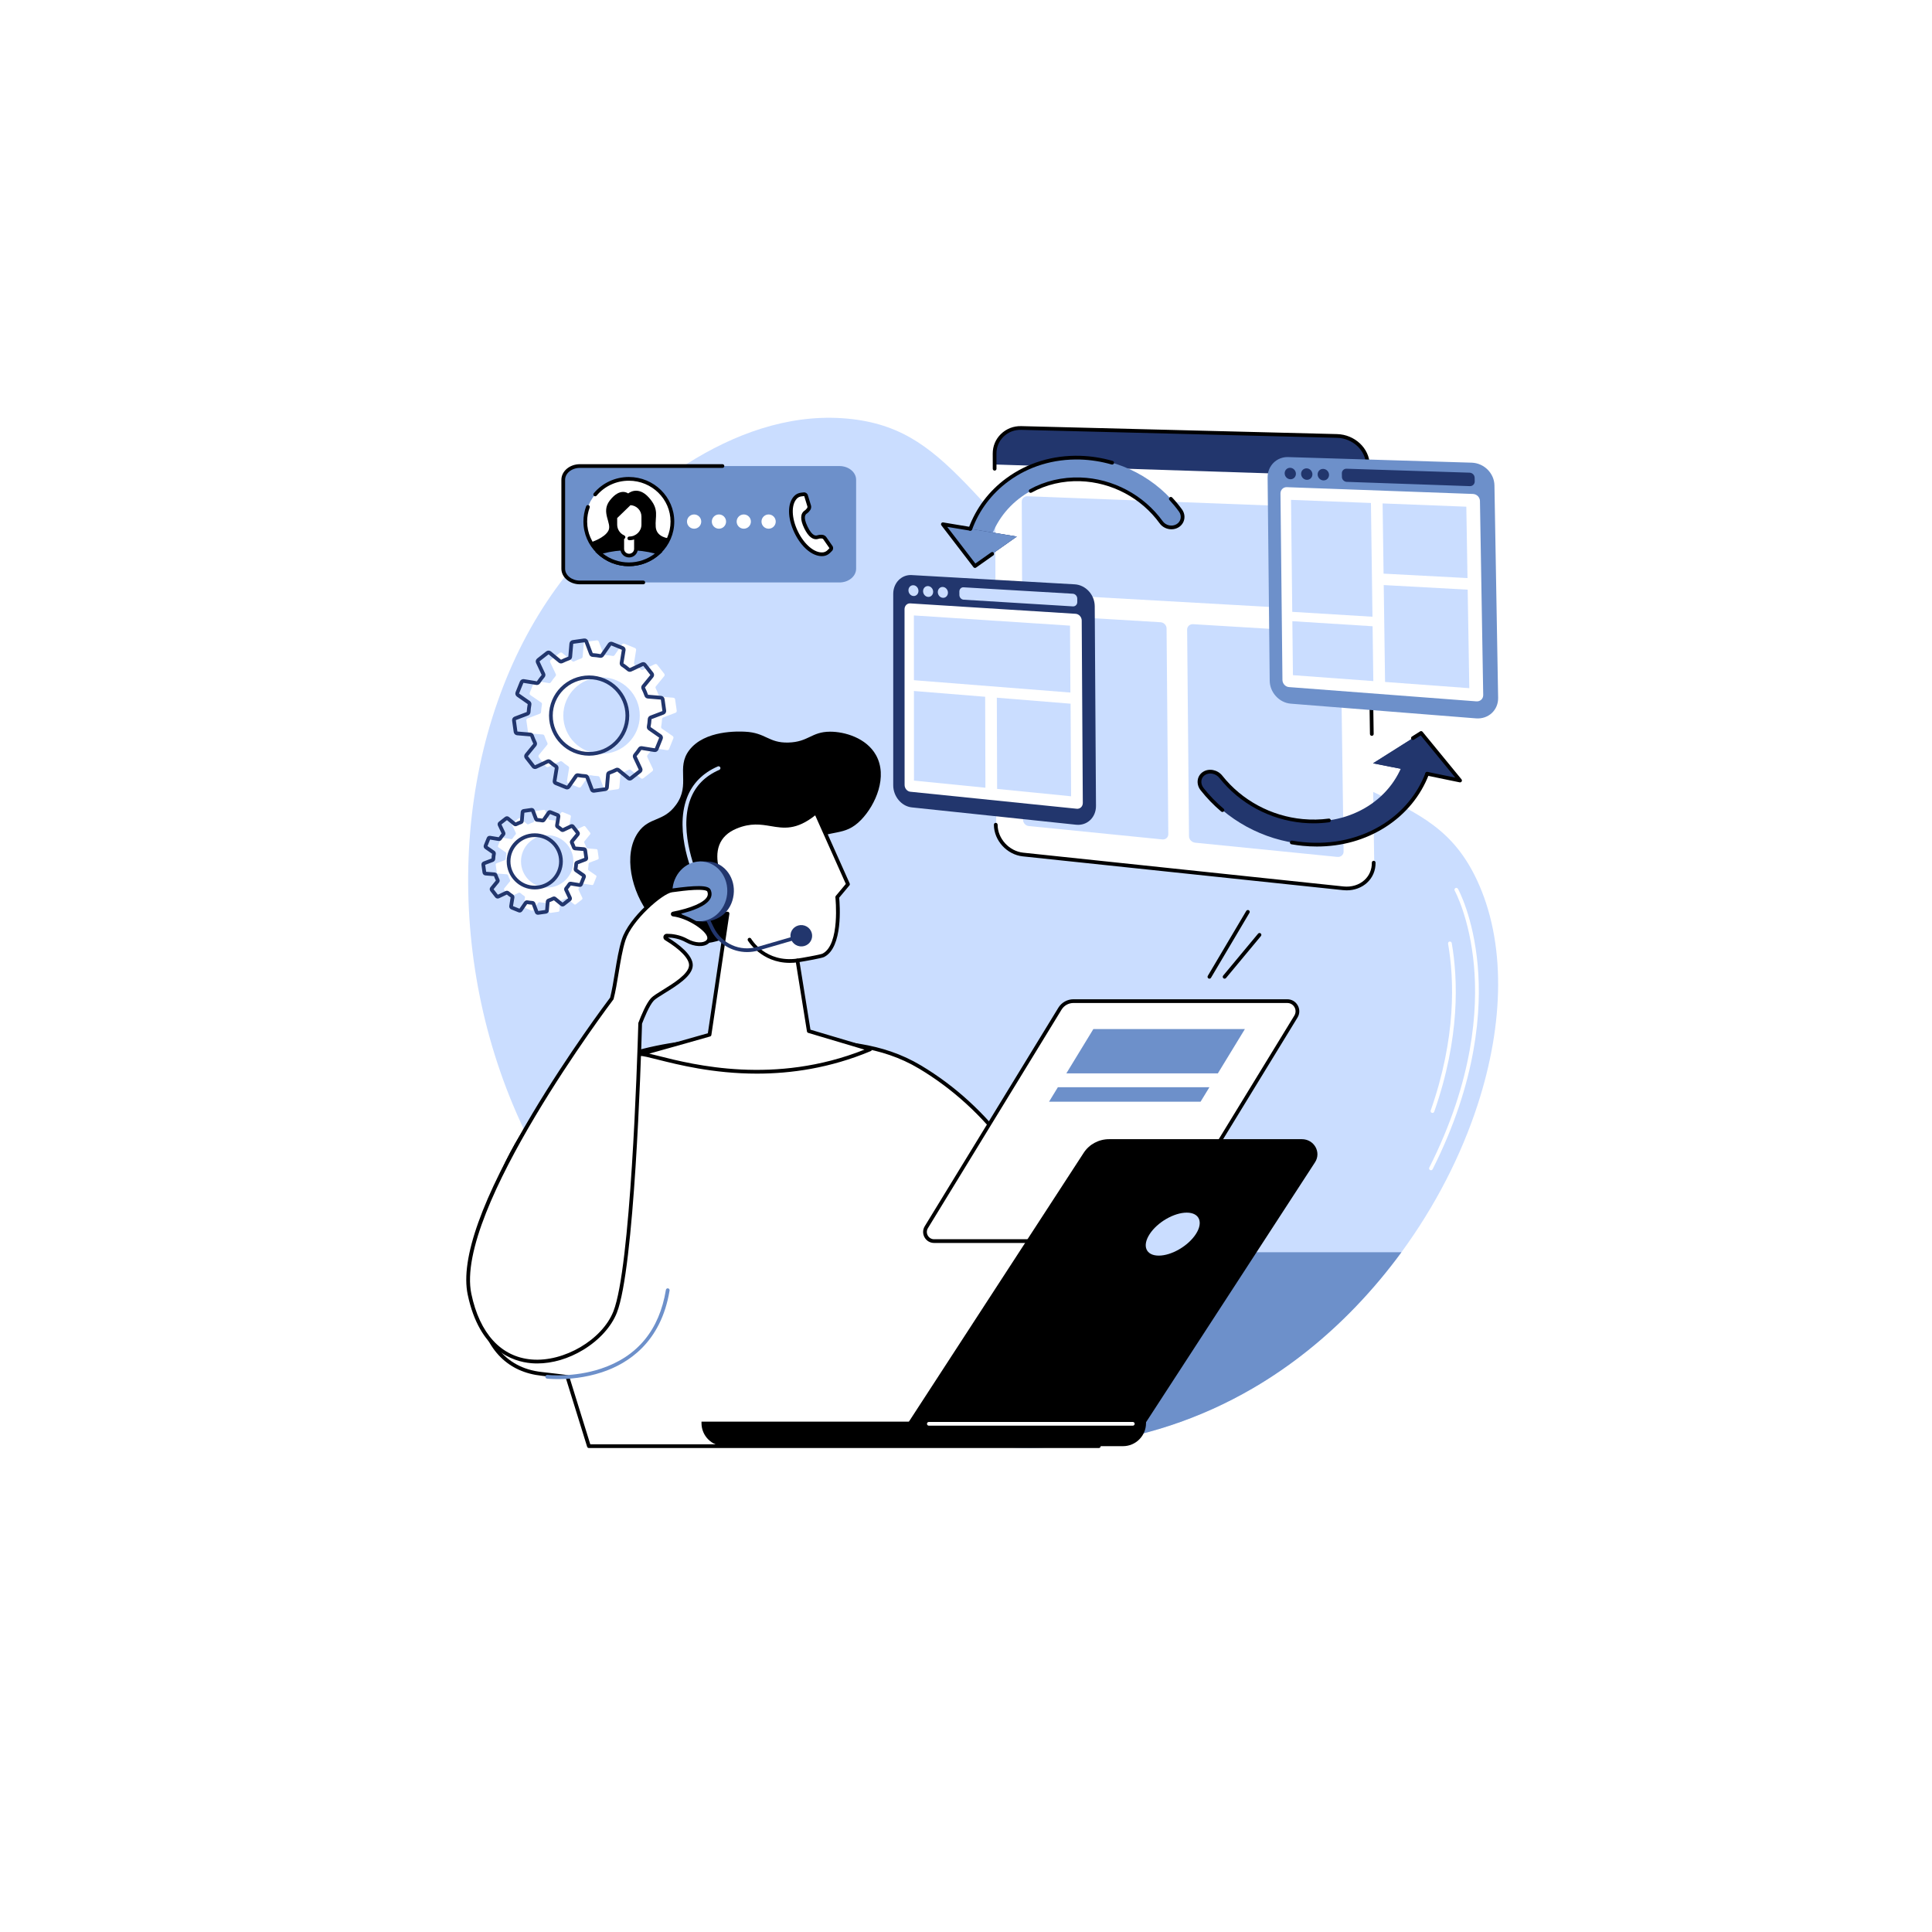 <?xml version="1.0" encoding="utf-8"?>
<svg xmlns="http://www.w3.org/2000/svg" height="500" preserveAspectRatio="xMidYMid meet" version="1.0" viewBox="0 0 375 375" width="500" zoomAndPan="magnify">
  <defs>
    <clipPath id="7cc79c01ee">
      <path clip-rule="nonzero" d="M 90 81.012 L 291 81.012 L 291 282 L 90 282 Z M 90 81.012"/>
    </clipPath>
  </defs>
  <rect fill="#ffffff" fill-opacity="1" height="450" width="450" x="-37.5" y="-37.5"/>
  <rect fill="#ffffff" fill-opacity="1" height="450" width="450" x="-37.5" y="-37.5"/>
  <g clip-path="url(#7cc79c01ee)">
    <path d="M 286.816 214.41 C 283.617 224.254 278.578 234.102 272.016 243.059 C 269.328 246.73 266.379 250.258 263.199 253.57 C 257.301 259.719 250.594 265.133 243.23 269.43 C 201.16 293.977 149.848 276.047 121.762 247.852 C 120.211 246.297 118.719 244.695 117.293 243.059 C 109.727 234.41 103.832 224.68 99.547 214.41 C 85.395 180.504 88.805 140.695 107.906 114.238 C 117.523 100.922 136.441 83.043 157.465 81.238 C 160.066 81.016 162.699 81.039 165.348 81.344 C 185.758 83.715 188.48 100.754 222.465 127.457 C 260.996 157.734 277.648 151.656 286.645 170.758 C 292.332 182.848 291.945 198.629 286.816 214.41" fill="#caddff" fill-opacity="1" fill-rule="nonzero"/>
  </g>
  <path d="M 272.016 243.059 C 269.328 246.73 266.379 250.258 263.199 253.57 C 257.301 259.719 250.594 265.133 243.23 269.43 C 201.16 293.977 149.848 276.047 121.762 247.852 C 120.211 246.297 118.719 244.695 117.293 243.059 L 272.016 243.059" fill="#6d90ca" fill-opacity="1" fill-rule="nonzero"/>
  <path d="M 266.734 167.355 C 266.781 170.453 264.125 172.68 260.82 172.336 L 198.66 165.781 C 195.738 165.477 193.371 162.883 193.363 159.996 L 193.137 87.957 C 193.125 85.141 195.445 82.914 198.332 82.984 L 259.609 84.531 C 262.867 84.613 265.555 87.125 265.602 90.145 L 266.734 167.355" fill="#ffffff" fill-opacity="1" fill-rule="nonzero"/>
  <path d="M 265.602 90.145 L 265.637 92.5 L 193.141 90.16 L 193.137 87.957 C 193.125 85.137 195.535 82.914 198.418 82.988 L 259.711 84.531 C 262.969 84.613 265.555 87.125 265.602 90.145" fill="#22366d" fill-opacity="1" fill-rule="nonzero"/>
  <path d="M 258.641 98.578 L 199.422 96.324 C 198.812 96.301 198.32 96.766 198.324 97.363 L 198.391 114.012 C 198.391 114.613 198.887 115.129 199.5 115.16 L 258.91 118.508 C 259.598 118.547 260.145 118.059 260.137 117.422 L 259.891 99.773 C 259.883 99.141 259.324 98.605 258.641 98.578" fill="#caddff" fill-opacity="1" fill-rule="nonzero"/>
  <path d="M 225.254 120.777 L 199.516 119.227 C 198.906 119.191 198.41 119.645 198.414 120.25 L 198.57 159.121 C 198.57 159.73 199.07 160.273 199.688 160.336 L 225.602 162.93 C 226.25 162.992 226.773 162.539 226.766 161.91 L 226.43 121.965 C 226.426 121.348 225.898 120.816 225.254 120.777" fill="#caddff" fill-opacity="1" fill-rule="nonzero"/>
  <path d="M 258.969 122.809 L 231.59 121.156 C 230.938 121.117 230.414 121.59 230.422 122.211 L 230.785 162.309 C 230.789 162.938 231.324 163.5 231.98 163.566 L 259.559 166.324 C 260.25 166.395 260.805 165.926 260.793 165.277 L 260.227 124.035 C 260.219 123.398 259.652 122.848 258.969 122.809" fill="#caddff" fill-opacity="1" fill-rule="nonzero"/>
  <path d="M 261.383 172.816 C 261.148 172.816 260.914 172.801 260.68 172.777 L 198.531 166.223 C 195.445 165.898 192.922 163.141 192.914 160.078 C 192.91 159.875 193.074 159.715 193.273 159.715 C 193.473 159.715 193.633 159.875 193.637 160.074 C 193.645 162.781 195.875 165.215 198.609 165.504 L 260.758 172.059 C 262.312 172.227 263.801 171.773 264.84 170.82 C 265.785 169.961 266.293 168.762 266.273 167.445 C 266.27 167.246 266.43 167.082 266.629 167.078 C 266.633 167.078 266.633 167.078 266.633 167.078 C 266.832 167.078 266.992 167.238 266.996 167.434 C 267.02 168.961 266.426 170.352 265.328 171.355 C 264.293 172.301 262.887 172.816 261.383 172.816" fill="#000000" fill-opacity="1" fill-rule="nonzero"/>
  <path d="M 266.266 142.828 C 266.07 142.828 265.91 142.668 265.906 142.473 L 265.137 90.242 C 265.098 87.418 262.566 85.059 259.504 84.98 L 198.23 83.434 C 196.922 83.395 195.688 83.871 194.777 84.766 C 193.891 85.633 193.406 86.797 193.41 88.043 L 193.418 90.98 C 193.418 91.18 193.258 91.344 193.059 91.344 C 193.055 91.344 193.055 91.344 193.055 91.344 C 192.859 91.344 192.695 91.184 192.695 90.984 L 192.688 88.047 C 192.684 86.602 193.242 85.254 194.27 84.25 C 195.324 83.219 196.738 82.664 198.25 82.711 L 259.52 84.258 C 262.969 84.344 265.812 87.023 265.859 90.23 L 266.629 142.461 C 266.633 142.66 266.473 142.824 266.273 142.828 C 266.27 142.828 266.27 142.828 266.266 142.828" fill="#000000" fill-opacity="1" fill-rule="nonzero"/>
  <path d="M 208.605 113.418 L 176.953 111.621 C 174.973 111.508 173.375 113.145 173.375 115.273 L 173.375 152.426 C 173.375 154.582 174.984 156.504 176.98 156.715 L 208.871 160.078 C 211.012 160.305 212.746 158.664 212.73 156.414 L 212.488 117.66 C 212.473 115.438 210.73 113.539 208.605 113.418" fill="#22366d" fill-opacity="1" fill-rule="nonzero"/>
  <path d="M 208.77 119.137 L 176.676 117.117 C 176.062 117.082 175.57 117.582 175.57 118.242 L 175.582 152.355 C 175.582 153.023 176.078 153.613 176.695 153.676 L 208.984 156.977 C 209.645 157.047 210.176 156.539 210.172 155.848 L 209.961 120.445 C 209.957 119.762 209.422 119.176 208.77 119.137" fill="#ffffff" fill-opacity="1" fill-rule="nonzero"/>
  <path d="M 207.766 134.422 L 177.391 132.027 L 177.383 119.457 L 207.691 121.438 L 207.766 134.422" fill="#caddff" fill-opacity="1" fill-rule="nonzero"/>
  <path d="M 191.27 152.898 L 177.402 151.512 L 177.391 134.121 L 191.219 135.242 L 191.27 152.898" fill="#caddff" fill-opacity="1" fill-rule="nonzero"/>
  <path d="M 207.898 154.559 L 193.539 153.125 L 193.484 135.426 L 207.797 136.586 L 207.898 154.559" fill="#caddff" fill-opacity="1" fill-rule="nonzero"/>
  <path d="M 208.23 115.242 L 187.027 113.996 C 186.578 113.969 186.211 114.336 186.211 114.816 L 186.215 115.473 C 186.215 115.957 186.582 116.371 187.035 116.398 L 208.246 117.699 C 208.719 117.727 209.102 117.352 209.098 116.855 L 209.094 116.184 C 209.09 115.691 208.703 115.27 208.23 115.242" fill="#caddff" fill-opacity="1" fill-rule="nonzero"/>
  <path d="M 178.273 114.699 C 178.273 115.277 177.84 115.719 177.301 115.688 C 176.766 115.652 176.328 115.16 176.328 114.582 C 176.328 114.004 176.762 113.562 177.301 113.594 C 177.836 113.625 178.273 114.121 178.273 114.699" fill="#caddff" fill-opacity="1" fill-rule="nonzero"/>
  <path d="M 181.125 114.867 C 181.125 115.449 180.688 115.895 180.148 115.859 C 179.605 115.828 179.172 115.332 179.168 114.75 C 179.168 114.172 179.605 113.727 180.145 113.758 C 180.688 113.793 181.125 114.289 181.125 114.867" fill="#caddff" fill-opacity="1" fill-rule="nonzero"/>
  <path d="M 183.996 115.043 C 183.996 115.625 183.555 116.07 183.012 116.035 C 182.469 116.004 182.027 115.504 182.027 114.922 C 182.027 114.344 182.465 113.895 183.008 113.93 C 183.551 113.961 183.996 114.461 183.996 115.043" fill="#caddff" fill-opacity="1" fill-rule="nonzero"/>
  <path d="M 285.645 89.805 L 250.02 88.719 C 247.797 88.652 246.023 90.426 246.043 92.684 L 246.449 132.113 C 246.469 134.402 248.297 136.402 250.539 136.582 L 286.473 139.434 C 288.891 139.629 290.828 137.84 290.785 135.445 L 290.07 94.211 C 290.031 91.848 288.043 89.875 285.645 89.805" fill="#6d90ca" fill-opacity="1" fill-rule="nonzero"/>
  <path d="M 285.895 95.875 L 249.77 94.559 C 249.082 94.535 248.535 95.082 248.539 95.777 L 248.922 131.988 C 248.93 132.691 249.496 133.309 250.188 133.363 L 286.566 136.133 C 287.309 136.188 287.902 135.637 287.891 134.902 L 287.258 97.238 C 287.242 96.512 286.637 95.902 285.895 95.875" fill="#ffffff" fill-opacity="1" fill-rule="nonzero"/>
  <path d="M 266.395 119.707 L 250.824 118.758 L 250.586 97.023 L 266.098 97.629 L 266.395 119.707" fill="#caddff" fill-opacity="1" fill-rule="nonzero"/>
  <path d="M 266.562 132.199 L 250.957 131.051 L 250.844 120.574 L 266.418 121.555 L 266.562 132.199" fill="#caddff" fill-opacity="1" fill-rule="nonzero"/>
  <path d="M 284.84 112.203 L 268.551 111.344 L 268.363 97.715 L 284.613 98.348 L 284.84 112.203" fill="#caddff" fill-opacity="1" fill-rule="nonzero"/>
  <path d="M 285.191 133.574 L 268.84 132.367 L 268.582 113.562 L 284.875 114.453 L 285.191 133.574" fill="#caddff" fill-opacity="1" fill-rule="nonzero"/>
  <path d="M 285.246 91.746 L 261.363 90.977 C 260.855 90.957 260.449 91.359 260.453 91.871 L 260.465 92.566 C 260.469 93.078 260.887 93.508 261.395 93.527 L 285.289 94.359 C 285.824 94.379 286.25 93.969 286.242 93.445 L 286.227 92.73 C 286.219 92.203 285.781 91.766 285.246 91.746" fill="#22366d" fill-opacity="1" fill-rule="nonzero"/>
  <path d="M 251.535 91.949 C 251.543 92.562 251.059 93.043 250.453 93.023 C 249.852 93.004 249.359 92.488 249.352 91.875 C 249.344 91.262 249.828 90.781 250.43 90.801 C 251.035 90.82 251.527 91.336 251.535 91.949" fill="#22366d" fill-opacity="1" fill-rule="nonzero"/>
  <path d="M 254.738 92.055 C 254.746 92.672 254.262 93.156 253.652 93.133 C 253.047 93.113 252.551 92.598 252.543 91.98 C 252.535 91.367 253.02 90.887 253.629 90.906 C 254.234 90.926 254.734 91.441 254.738 92.055" fill="#22366d" fill-opacity="1" fill-rule="nonzero"/>
  <path d="M 257.965 92.164 C 257.973 92.785 257.484 93.27 256.871 93.246 C 256.262 93.227 255.762 92.707 255.754 92.09 C 255.746 91.473 256.234 90.988 256.844 91.012 C 257.457 91.031 257.957 91.547 257.965 92.164" fill="#22366d" fill-opacity="1" fill-rule="nonzero"/>
  <path d="M 252.902 163.816 C 245.168 163.066 238.047 159.172 233.324 153.168 C 232.523 152.148 232.684 150.789 233.688 150.129 C 234.688 149.469 236.156 149.758 236.965 150.777 C 240.809 155.633 246.586 158.766 252.848 159.348 C 262.344 160.227 270.602 155.004 272.793 146.629 C 273.102 145.438 274.445 144.801 275.797 145.207 C 277.148 145.613 277.992 146.91 277.68 148.105 C 276.383 153.066 273.199 157.375 268.738 160.223 C 264.176 163.141 258.691 164.375 252.902 163.816" fill="#22366d" fill-opacity="1" fill-rule="nonzero"/>
  <path d="M 283.398 151.496 L 275.836 142.266 L 266.5 148.16 Z M 283.398 151.496" fill="#22366d" fill-opacity="1" fill-rule="nonzero"/>
  <path d="M 283.398 151.496 L 275.836 142.266 L 266.5 148.16 Z M 283.398 151.496" fill="#22366d" fill-opacity="1" fill-rule="nonzero"/>
  <path d="M 254.977 159.805 C 254.258 159.805 253.535 159.773 252.812 159.707 C 246.477 159.117 240.594 155.945 236.684 151 C 235.988 150.125 234.734 149.871 233.887 150.43 C 233.512 150.676 233.27 151.051 233.199 151.488 C 233.117 151.98 233.27 152.512 233.609 152.945 C 234.762 154.406 236.07 155.762 237.508 156.973 C 237.66 157.098 237.68 157.328 237.551 157.48 C 237.422 157.633 237.195 157.652 237.039 157.523 C 235.566 156.281 234.223 154.895 233.043 153.391 C 232.574 152.801 232.371 152.062 232.484 151.371 C 232.586 150.734 232.945 150.184 233.488 149.828 C 234.641 149.066 236.328 149.391 237.25 150.555 C 241.039 155.344 246.738 158.414 252.879 158.984 C 254.578 159.141 256.266 159.109 257.902 158.887 C 258.098 158.859 258.281 159 258.309 159.195 C 258.336 159.395 258.199 159.574 258 159.602 C 257.008 159.738 255.996 159.805 254.977 159.805" fill="#000000" fill-opacity="1" fill-rule="nonzero"/>
  <path d="M 255.605 164.309 C 254.703 164.309 253.789 164.266 252.867 164.176 C 252.133 164.105 251.395 164.004 250.668 163.875 C 250.473 163.844 250.34 163.656 250.375 163.457 C 250.41 163.262 250.602 163.129 250.793 163.164 C 251.5 163.289 252.223 163.387 252.938 163.457 C 258.66 164.012 264.059 162.789 268.547 159.922 C 272.312 157.512 275.125 154.098 276.676 150.051 C 276.746 149.867 276.957 149.773 277.141 149.844 C 277.328 149.914 277.422 150.125 277.352 150.312 C 275.742 154.504 272.832 158.035 268.934 160.527 C 265.035 163.023 260.473 164.309 255.605 164.309" fill="#000000" fill-opacity="1" fill-rule="nonzero"/>
  <path d="M 283.398 151.859 C 283.375 151.859 283.352 151.855 283.324 151.852 L 276.941 150.535 C 276.746 150.496 276.617 150.305 276.66 150.109 C 276.699 149.914 276.891 149.789 277.086 149.828 L 282.473 150.938 L 275.758 142.742 L 274.438 143.574 C 274.27 143.684 274.047 143.633 273.938 143.465 C 273.832 143.297 273.883 143.07 274.051 142.965 L 275.645 141.961 C 275.797 141.863 276 141.898 276.117 142.039 L 283.68 151.27 C 283.773 151.387 283.789 151.555 283.707 151.684 C 283.641 151.793 283.523 151.859 283.398 151.859" fill="#000000" fill-opacity="1" fill-rule="nonzero"/>
  <path d="M 189.82 107.27 C 189.648 107.262 189.477 107.234 189.309 107.188 C 188.164 106.859 187.465 105.707 187.742 104.609 C 188.898 100.043 191.656 95.973 195.523 93.129 C 199.535 90.176 204.422 88.688 209.664 88.836 C 217.309 89.055 224.605 92.863 229.125 99.078 C 229.855 100.086 229.605 101.414 228.57 102.047 C 227.531 102.68 226.105 102.375 225.383 101.371 C 221.746 96.344 215.867 93.242 209.688 93.043 C 201.133 92.766 193.859 98.012 191.887 105.785 C 191.648 106.723 190.777 107.316 189.82 107.27" fill="#6d90ca" fill-opacity="1" fill-rule="nonzero"/>
  <path d="M 183.012 101.758 L 189.238 109.875 L 197.359 104.148 Z M 183.012 101.758" fill="#6d90ca" fill-opacity="1" fill-rule="nonzero"/>
  <path d="M 183.012 101.758 L 189.238 109.875 L 197.359 104.148 Z M 183.012 101.758" fill="#22366d" fill-opacity="1" fill-rule="nonzero"/>
  <path d="M 183.012 101.758 L 189.238 109.875 L 197.359 104.148 Z M 183.012 101.758" fill="#6d90ca" fill-opacity="1" fill-rule="nonzero"/>
  <path d="M 227.375 102.734 C 226.5 102.734 225.625 102.328 225.09 101.586 C 221.531 96.66 215.77 93.602 209.676 93.402 C 206.312 93.293 203.043 94.059 200.223 95.613 C 200.051 95.711 199.828 95.648 199.734 95.473 C 199.637 95.301 199.699 95.078 199.875 94.98 C 202.809 93.363 206.203 92.566 209.699 92.68 C 216.012 92.887 221.984 96.055 225.676 101.16 C 226.289 102.016 227.504 102.273 228.379 101.738 C 228.789 101.488 229.059 101.105 229.152 100.652 C 229.242 100.188 229.133 99.703 228.832 99.293 C 228.27 98.516 227.648 97.766 226.992 97.059 C 226.855 96.914 226.867 96.684 227.012 96.551 C 227.156 96.414 227.387 96.422 227.523 96.57 C 228.199 97.293 228.836 98.066 229.418 98.867 C 229.836 99.445 229.992 100.129 229.859 100.797 C 229.73 101.445 229.34 102 228.758 102.355 C 228.336 102.613 227.855 102.734 227.375 102.734" fill="#000000" fill-opacity="1" fill-rule="nonzero"/>
  <path d="M 188.348 103.02 C 188.305 103.02 188.262 103.012 188.223 102.996 C 188.035 102.93 187.938 102.723 188.008 102.535 C 189.418 98.664 191.945 95.312 195.309 92.84 C 199.395 89.832 204.355 88.32 209.676 88.473 C 211.797 88.535 213.914 88.871 215.973 89.469 C 216.164 89.523 216.273 89.723 216.219 89.914 C 216.16 90.105 215.961 90.219 215.77 90.16 C 213.77 89.582 211.715 89.258 209.652 89.195 C 204.504 89.055 199.691 90.512 195.738 93.422 C 192.488 95.809 190.051 99.047 188.688 102.781 C 188.633 102.93 188.492 103.02 188.348 103.02" fill="#000000" fill-opacity="1" fill-rule="nonzero"/>
  <path d="M 189.238 110.238 C 189.133 110.238 189.023 110.188 188.953 110.098 L 182.727 101.977 C 182.633 101.859 182.625 101.699 182.703 101.57 C 182.777 101.445 182.926 101.375 183.07 101.402 L 188.348 102.281 C 188.543 102.312 188.676 102.496 188.645 102.695 C 188.609 102.891 188.426 103.023 188.23 102.992 L 183.855 102.266 L 189.316 109.379 L 192.387 107.215 C 192.547 107.098 192.773 107.137 192.887 107.301 C 193.004 107.465 192.965 107.691 192.801 107.805 L 189.449 110.172 C 189.387 110.215 189.312 110.238 189.238 110.238" fill="#000000" fill-opacity="1" fill-rule="nonzero"/>
  <path d="M 114.309 280.699 L 110.137 267.258 C 110.137 267.258 106.473 266.812 105.188 266.676 C 82.652 264.281 93.961 219.215 112.711 208.68 C 124.234 202.207 138.02 201.328 151.449 201.902 C 160.898 202.309 170.07 202.023 178.586 207.117 C 190.68 214.355 201.047 226.824 207.461 245.953 L 213.281 280.699 L 114.309 280.699" fill="#ffffff" fill-opacity="1" fill-rule="nonzero"/>
  <path d="M 114.574 280.34 L 212.855 280.34 L 207.109 246.039 C 201.137 228.242 191.477 215.254 178.398 207.426 C 170.918 202.949 162.984 202.676 154.59 202.383 C 153.543 202.348 152.492 202.309 151.434 202.266 C 139.941 201.773 125.172 202.094 112.891 208.996 C 100.395 216.016 90.492 239.523 93.625 254.727 C 94.617 259.559 97.438 265.488 105.227 266.316 C 106.5 266.449 110.145 266.895 110.18 266.898 C 110.32 266.918 110.441 267.016 110.48 267.152 Z M 213.281 281.062 L 114.309 281.062 C 114.148 281.062 114.008 280.961 113.961 280.809 L 109.859 267.59 C 109.035 267.488 106.23 267.148 105.148 267.035 C 98.645 266.344 94.414 262.137 92.918 254.871 C 91.453 247.758 92.84 238.016 96.625 228.816 C 100.547 219.297 106.344 211.844 112.535 208.363 C 124.977 201.375 139.875 201.047 151.465 201.543 C 152.52 201.586 153.57 201.625 154.613 201.66 C 163.105 201.953 171.129 202.234 178.77 206.809 C 192.008 214.727 201.773 227.859 207.805 245.836 C 207.809 245.855 207.812 245.871 207.816 245.891 L 213.637 280.641 C 213.656 280.746 213.625 280.852 213.559 280.934 C 213.488 281.016 213.387 281.062 213.281 281.062" fill="#000000" fill-opacity="1" fill-rule="nonzero"/>
  <path d="M 141.824 181.609 C 139.102 182.98 137.051 183.176 135.574 183.094 C 130.23 182.785 126.805 178.48 126.117 177.617 C 122.578 173.164 120.871 165.855 123.871 161.562 C 126.035 158.469 128.754 159.637 131.242 156.18 C 134.07 152.258 131.172 149.055 133.777 145.617 C 136.781 141.664 143.395 141.969 144.582 142.02 C 148.664 142.207 149.148 144.23 153.008 144.129 C 156.945 144.02 157.469 142.043 161.082 142.02 C 163.953 142.004 168.141 143.227 170.016 146.547 C 172.367 150.715 169.961 156.207 167.168 159.105 C 163.812 162.582 161.449 160.719 156.754 163.551 C 148.609 168.461 150.555 177.211 141.824 181.609" fill="#000000" fill-opacity="1" fill-rule="nonzero"/>
  <path d="M 156.988 200.141 L 154.781 186.426 C 155.27 186.371 159.328 185.664 159.793 185.434 C 163.551 183.562 162.508 174.125 162.508 174.125 L 164.598 171.629 L 158.363 157.68 C 151.742 163.195 149.383 157.777 142.828 160.492 C 136.277 163.207 139.832 170.504 139.832 170.504 C 139.832 170.504 134.477 168.145 135.621 173.324 C 136.484 177.234 139.336 177.477 141.211 177.32 L 137.719 200.836 C 137.719 200.836 126.477 204.031 124.305 204.605 C 127.133 204.473 146.695 212.98 168.879 203.684 L 156.988 200.141" fill="#ffffff" fill-opacity="1" fill-rule="nonzero"/>
  <path d="M 126.016 204.512 C 126.516 204.629 127.109 204.777 127.793 204.949 C 134.594 206.672 150.367 210.66 167.793 203.734 L 156.883 200.484 C 156.75 200.445 156.652 200.332 156.629 200.195 L 154.426 186.484 C 154.41 186.387 154.434 186.285 154.496 186.207 C 154.555 186.129 154.645 186.078 154.742 186.066 C 155.328 186 159.254 185.297 159.633 185.109 C 163.121 183.371 162.156 174.258 162.148 174.164 C 162.137 174.066 162.168 173.969 162.23 173.895 L 164.172 171.57 L 158.227 158.258 C 154.543 161.176 152.133 160.773 149.586 160.344 C 147.676 160.027 145.695 159.695 142.969 160.828 C 141.281 161.527 140.152 162.602 139.609 164.031 C 138.516 166.91 140.141 170.309 140.156 170.344 C 140.223 170.48 140.195 170.645 140.09 170.754 C 139.988 170.863 139.824 170.895 139.688 170.832 C 139.035 170.547 137.164 169.961 136.316 170.656 C 135.805 171.078 135.688 171.949 135.973 173.242 C 136.582 175.988 138.281 177.207 141.18 176.961 C 141.289 176.953 141.398 176.992 141.477 177.074 C 141.551 177.152 141.586 177.266 141.57 177.375 L 138.078 200.887 C 138.055 201.031 137.953 201.145 137.816 201.184 C 137.723 201.211 129.801 203.461 126.016 204.512 Z M 146.91 208.391 C 138.434 208.391 131.543 206.645 127.613 205.652 C 125.988 205.238 124.816 204.945 124.32 204.965 C 124.141 204.969 123.977 204.844 123.949 204.66 C 123.918 204.477 124.035 204.305 124.211 204.258 C 126.188 203.734 135.801 201.004 137.395 200.551 L 140.789 177.707 C 137.785 177.812 135.926 176.371 135.27 173.402 C 134.918 171.816 135.117 170.703 135.859 170.098 C 136.777 169.344 138.273 169.617 139.188 169.891 C 138.734 168.645 138.051 166.109 138.934 163.777 C 139.547 162.156 140.812 160.938 142.691 160.16 C 145.613 158.949 147.785 159.312 149.707 159.633 C 152.273 160.062 154.492 160.434 158.133 157.402 C 158.219 157.328 158.336 157.301 158.445 157.328 C 158.555 157.352 158.645 157.43 158.691 157.531 L 164.926 171.48 C 164.98 171.609 164.961 171.754 164.871 171.859 L 162.883 174.242 C 163.008 175.531 163.664 183.906 159.953 185.758 C 159.488 185.988 156.336 186.547 155.195 186.73 L 157.309 199.859 L 168.984 203.336 C 169.129 203.379 169.23 203.512 169.242 203.664 C 169.25 203.816 169.16 203.957 169.02 204.016 C 161.117 207.324 153.531 208.391 146.91 208.391" fill="#000000" fill-opacity="1" fill-rule="nonzero"/>
  <path d="M 153.293 186.891 C 147.773 186.891 145.195 182.617 145.168 182.57 C 145.066 182.398 145.125 182.176 145.297 182.074 C 145.469 181.977 145.691 182.031 145.793 182.203 C 145.906 182.398 148.648 186.898 154.734 186.066 C 154.934 186.039 155.113 186.18 155.141 186.379 C 155.168 186.574 155.027 186.758 154.832 186.785 C 154.297 186.859 153.781 186.891 153.293 186.891" fill="#000000" fill-opacity="1" fill-rule="nonzero"/>
  <path d="M 145.012 184.797 C 142.027 184.797 139.227 183.109 137.871 180.293 L 136.32 177.07 C 136.234 176.895 136.309 176.676 136.488 176.59 C 136.668 176.504 136.887 176.578 136.973 176.758 L 138.52 179.98 C 140.059 183.172 143.641 184.773 147.043 183.785 L 154.641 181.582 C 154.832 181.523 155.031 181.637 155.09 181.828 C 155.145 182.02 155.035 182.219 154.84 182.273 L 147.242 184.48 C 146.5 184.695 145.75 184.797 145.012 184.797" fill="#22366d" fill-opacity="1" fill-rule="nonzero"/>
  <path d="M 135.254 170.859 C 135.117 170.859 134.988 170.785 134.926 170.652 C 134.754 170.285 130.77 161.613 133.34 154.848 C 134.391 152.078 136.406 150.031 139.332 148.762 C 139.516 148.684 139.727 148.77 139.809 148.953 C 139.887 149.133 139.805 149.348 139.621 149.426 C 136.879 150.613 134.992 152.523 134.016 155.105 C 131.555 161.586 135.539 170.258 135.582 170.348 C 135.664 170.527 135.586 170.742 135.406 170.824 C 135.355 170.852 135.305 170.859 135.254 170.859" fill="#caddff" fill-opacity="1" fill-rule="nonzero"/>
  <path d="M 157.621 181.895 C 157.766 180.762 156.945 179.723 155.789 179.574 C 154.633 179.43 153.582 180.23 153.438 181.367 C 153.297 182.5 154.113 183.539 155.27 183.684 C 156.426 183.832 157.477 183.031 157.621 181.895" fill="#22366d" fill-opacity="1" fill-rule="nonzero"/>
  <path d="M 142.395 173.676 C 142.801 170.496 140.762 167.617 137.844 167.246 C 137.523 167.207 136.336 167.176 136.023 167.195 C 133.492 167.367 132.188 169.508 131.828 172.34 C 131.445 175.395 132.609 178.25 135.34 178.793 C 135.453 178.816 136.262 178.879 136.379 178.879 C 139.578 178.891 141.992 176.859 142.395 173.676" fill="#22366d" fill-opacity="1" fill-rule="nonzero"/>
  <path d="M 141.133 173.574 C 141.473 170.383 139.379 167.547 136.453 167.234 C 133.531 166.922 130.883 169.254 130.543 172.441 C 130.203 175.633 132.297 178.473 135.223 178.781 C 138.148 179.094 140.793 176.762 141.133 173.574" fill="#6d90ca" fill-opacity="1" fill-rule="nonzero"/>
  <path d="M 130.664 177.512 C 130.551 177.5 130.543 177.34 130.656 177.32 C 132.957 176.867 138.777 175.453 137.59 172.848 C 137.152 171.891 132.355 172.57 130.398 172.828 C 128.441 173.086 122.367 178.316 121.047 182.414 C 120.031 185.559 119.59 190.602 118.758 193.797 C 118.758 193.797 87.68 234.723 91.133 251.211 C 95.438 271.754 115.633 264.242 119.398 254.664 C 122.738 246.176 124.012 207.363 124.258 198.629 C 124.66 197.559 125.711 194.941 126.641 193.969 C 127.816 192.734 133.906 190.105 134.102 187.453 C 134.254 185.441 130.898 183.156 129.27 182.172 C 129.008 182.012 129.117 181.605 129.426 181.605 C 130.371 181.605 131.855 181.766 133.301 182.578 C 135.699 183.914 138.258 183.191 137.535 181.531 C 136.883 180.039 133.418 177.832 130.664 177.512" fill="#ffffff" fill-opacity="1" fill-rule="nonzero"/>
  <path d="M 135.543 172.715 C 135.312 172.715 135.047 172.719 134.75 172.734 C 133.344 172.801 131.746 173.012 130.691 173.156 L 130.445 173.188 C 128.613 173.43 122.668 178.562 121.391 182.527 C 120.828 184.266 120.441 186.617 120.066 188.891 C 119.762 190.73 119.477 192.465 119.105 193.887 L 119.09 193.957 L 119.043 194.016 C 118.734 194.422 88.105 234.996 91.488 251.137 C 93.105 258.852 97.258 263.379 103.184 263.875 C 109.473 264.41 116.895 260.039 119.062 254.531 C 122.402 246.047 123.676 206.465 123.898 198.617 L 123.898 198.555 L 123.922 198.5 C 124.438 197.137 125.441 194.703 126.379 193.719 C 126.773 193.305 127.594 192.797 128.629 192.156 C 130.734 190.855 133.617 189.074 133.742 187.426 C 133.836 186.152 132.094 184.305 129.082 182.48 C 128.824 182.324 128.703 182.02 128.785 181.73 C 128.867 181.441 129.121 181.246 129.422 181.246 C 129.426 181.246 129.426 181.246 129.426 181.246 C 130.445 181.246 131.977 181.422 133.477 182.262 C 134.973 183.098 136.516 183.059 137.082 182.539 C 137.324 182.324 137.363 182.039 137.203 181.676 C 136.605 180.309 133.242 178.176 130.621 177.871 C 130.395 177.844 130.223 177.66 130.215 177.434 C 130.203 177.207 130.363 177.008 130.586 176.965 C 134.188 176.258 136.68 175.168 137.254 174.047 C 137.43 173.711 137.43 173.367 137.262 173 C 137.262 172.996 137.105 172.715 135.543 172.715 Z M 104.281 264.645 C 103.895 264.645 103.508 264.629 103.125 264.598 C 99.492 264.289 93.059 262.152 90.781 251.285 C 89.328 244.352 93.555 232.527 103.34 216.133 C 110.32 204.441 117.781 194.488 118.426 193.637 C 118.777 192.258 119.059 190.566 119.352 188.773 C 119.73 186.473 120.125 184.094 120.703 182.305 C 122.078 178.039 128.336 172.738 130.352 172.469 L 130.594 172.438 C 134.898 171.867 137.477 171.723 137.922 172.699 C 138.184 173.273 138.176 173.84 137.898 174.379 C 137.113 175.902 134.223 176.867 131.969 177.402 C 134.59 178.129 137.273 180.027 137.867 181.387 C 138.148 182.035 138.039 182.648 137.57 183.078 C 136.676 183.887 134.766 183.805 133.125 182.891 C 131.859 182.184 130.562 181.996 129.637 181.969 C 131.586 183.172 134.617 185.391 134.461 187.48 C 134.312 189.496 131.371 191.312 129.012 192.773 C 128.055 193.363 127.23 193.871 126.902 194.219 C 126.016 195.145 124.957 197.812 124.617 198.699 C 124.391 206.711 123.109 246.223 119.734 254.797 C 118.672 257.504 116.293 260.129 113.207 262 C 110.367 263.723 107.238 264.645 104.281 264.645" fill="#000000" fill-opacity="1" fill-rule="nonzero"/>
  <path d="M 108.316 267.684 C 107.047 267.684 106.25 267.598 106.168 267.586 C 105.969 267.562 105.828 267.383 105.848 267.184 C 105.871 266.988 106.051 266.848 106.25 266.867 C 106.301 266.875 111.32 267.426 116.641 265.66 C 123.73 263.305 127.973 258.16 129.25 250.367 C 129.281 250.168 129.469 250.035 129.664 250.066 C 129.863 250.102 129.996 250.285 129.965 250.484 C 128.312 260.559 121.918 264.676 116.844 266.352 C 113.492 267.461 110.32 267.684 108.316 267.684" fill="#6d90ca" fill-opacity="1" fill-rule="nonzero"/>
  <path d="M 223.18 240.898 L 181.312 240.898 C 179.93 240.898 179.078 239.379 179.801 238.199 L 205.742 195.777 C 206.297 194.871 207.281 194.32 208.344 194.32 L 249.859 194.32 C 251.395 194.32 252.34 196 251.539 197.312 L 225.777 239.441 C 225.223 240.344 224.238 240.898 223.18 240.898" fill="#ffffff" fill-opacity="1" fill-rule="nonzero"/>
  <path d="M 208.344 194.68 C 207.414 194.68 206.535 195.172 206.051 195.965 L 180.109 238.387 C 179.84 238.828 179.828 239.363 180.082 239.812 C 180.336 240.266 180.797 240.535 181.312 240.535 L 223.18 240.535 C 224.105 240.535 224.984 240.043 225.469 239.25 L 251.23 197.125 C 251.535 196.621 251.547 196.012 251.262 195.5 C 250.973 194.988 250.449 194.68 249.859 194.68 Z M 223.18 241.258 L 181.312 241.258 C 180.531 241.258 179.836 240.852 179.453 240.168 C 179.07 239.484 179.086 238.68 179.492 238.012 L 205.434 195.586 C 206.051 194.582 207.164 193.957 208.344 193.957 L 249.859 193.957 C 250.715 193.957 251.473 194.402 251.891 195.148 C 252.309 195.891 252.293 196.77 251.848 197.5 L 226.086 239.629 C 225.473 240.633 224.355 241.258 223.18 241.258" fill="#000000" fill-opacity="1" fill-rule="nonzero"/>
  <path d="M 233.027 213.844 L 203.617 213.844 L 205.332 211.031 L 234.746 211.031 L 233.027 213.844" fill="#6d90ca" fill-opacity="1" fill-rule="nonzero"/>
  <path d="M 236.387 208.34 L 206.977 208.34 L 212.223 199.738 L 241.633 199.738 L 236.387 208.34" fill="#6d90ca" fill-opacity="1" fill-rule="nonzero"/>
  <path d="M 222.277 276.312 L 176.176 276.312 L 210.352 223.75 C 211.418 222.109 213.277 221.113 215.277 221.113 L 252.691 221.113 C 255.07 221.113 256.512 223.656 255.242 225.605 L 222.277 276.312" fill="#000000" fill-opacity="1" fill-rule="nonzero"/>
  <path d="M 232.109 239.543 C 230.609 241.848 227.391 243.715 224.914 243.715 C 222.438 243.715 221.645 241.848 223.145 239.543 C 224.641 237.238 227.863 235.371 230.34 235.371 C 232.816 235.371 233.609 237.238 232.109 239.543" fill="#caddff" fill-opacity="1" fill-rule="nonzero"/>
  <path d="M 217.973 280.699 L 140.629 280.699 C 138.164 280.699 136.16 278.699 136.16 276.23 L 136.16 275.938 L 222.441 275.938 L 222.441 276.23 C 222.441 278.699 220.441 280.699 217.973 280.699" fill="#000000" fill-opacity="1" fill-rule="nonzero"/>
  <path d="M 219.879 276.723 L 180.285 276.723 C 180.086 276.723 179.926 276.559 179.926 276.359 C 179.926 276.16 180.086 276 180.285 276 L 219.879 276 C 220.078 276 220.238 276.16 220.238 276.359 C 220.238 276.559 220.078 276.723 219.879 276.723" fill="#ffffff" fill-opacity="1" fill-rule="nonzero"/>
  <path d="M 234.746 189.961 C 234.684 189.961 234.621 189.945 234.562 189.91 C 234.391 189.809 234.332 189.586 234.434 189.414 L 241.898 176.809 C 242 176.637 242.223 176.582 242.395 176.68 C 242.566 176.781 242.621 177.004 242.52 177.176 L 235.055 189.785 C 234.988 189.898 234.867 189.961 234.746 189.961" fill="#000000" fill-opacity="1" fill-rule="nonzero"/>
  <path d="M 237.691 189.961 C 237.613 189.961 237.531 189.934 237.461 189.879 C 237.309 189.75 237.289 189.523 237.414 189.367 L 244.191 181.223 C 244.316 181.07 244.547 181.047 244.699 181.176 C 244.852 181.305 244.875 181.531 244.746 181.684 L 237.973 189.832 C 237.898 189.918 237.797 189.961 237.691 189.961" fill="#000000" fill-opacity="1" fill-rule="nonzero"/>
  <path d="M 106.211 172.273 C 103.402 172.273 101.125 169.996 101.125 167.191 C 101.125 164.383 103.402 162.105 106.211 162.105 C 109.016 162.105 111.293 164.383 111.293 167.191 C 111.293 169.996 109.016 172.273 106.211 172.273 Z M 115.988 165.035 C 115.973 164.918 115.875 164.828 115.758 164.816 L 114.027 164.676 C 113.926 164.668 113.84 164.598 113.805 164.504 C 113.691 164.184 113.562 163.871 113.41 163.57 C 113.367 163.48 113.375 163.371 113.441 163.297 L 114.539 161.949 C 114.613 161.855 114.613 161.723 114.539 161.629 L 113.605 160.43 C 113.531 160.336 113.398 160.305 113.293 160.355 L 111.723 161.102 C 111.629 161.145 111.523 161.129 111.445 161.062 C 111.191 160.844 110.918 160.641 110.637 160.457 C 110.555 160.398 110.508 160.301 110.523 160.199 L 110.805 158.484 C 110.824 158.367 110.758 158.25 110.648 158.207 L 109.238 157.637 C 109.125 157.594 109 157.633 108.93 157.73 L 107.945 159.156 C 107.887 159.242 107.785 159.281 107.688 159.262 C 107.355 159.203 107.02 159.16 106.68 159.141 C 106.578 159.137 106.492 159.074 106.453 158.977 L 105.84 157.355 C 105.797 157.242 105.684 157.172 105.562 157.191 L 104.059 157.402 C 103.941 157.422 103.848 157.516 103.84 157.637 L 103.699 159.367 C 103.688 159.469 103.621 159.555 103.527 159.59 C 103.203 159.699 102.895 159.832 102.594 159.984 C 102.504 160.027 102.395 160.02 102.316 159.953 L 100.973 158.855 C 100.883 158.781 100.746 158.781 100.652 158.855 L 99.457 159.793 C 99.363 159.863 99.332 159.996 99.383 160.102 L 100.125 161.676 C 100.168 161.766 100.152 161.875 100.09 161.949 C 99.867 162.207 99.664 162.477 99.48 162.758 C 99.426 162.844 99.324 162.887 99.227 162.871 L 97.512 162.594 C 97.395 162.574 97.277 162.641 97.23 162.75 L 96.664 164.16 C 96.617 164.273 96.656 164.402 96.758 164.469 L 98.184 165.457 C 98.266 165.512 98.305 165.613 98.285 165.715 C 98.227 166.043 98.184 166.379 98.168 166.719 C 98.16 166.82 98.098 166.91 98.004 166.945 L 96.379 167.562 C 96.266 167.605 96.199 167.719 96.215 167.836 L 96.43 169.344 C 96.445 169.461 96.543 169.555 96.66 169.562 L 98.391 169.703 C 98.492 169.711 98.578 169.781 98.613 169.875 C 98.723 170.199 98.855 170.508 99.008 170.809 C 99.051 170.898 99.043 171.008 98.977 171.086 L 97.879 172.43 C 97.805 172.523 97.805 172.656 97.875 172.75 L 98.812 173.949 C 98.887 174.043 99.016 174.074 99.125 174.023 L 100.695 173.277 C 100.789 173.234 100.895 173.25 100.973 173.316 C 101.227 173.535 101.496 173.738 101.781 173.926 C 101.863 173.98 101.91 174.078 101.895 174.18 L 101.613 175.895 C 101.594 176.012 101.66 176.129 101.77 176.176 L 103.18 176.742 C 103.293 176.785 103.418 176.75 103.488 176.648 L 104.473 175.223 C 104.531 175.141 104.633 175.098 104.73 175.117 C 105.062 175.18 105.398 175.219 105.738 175.238 C 105.84 175.242 105.926 175.309 105.961 175.402 L 106.578 177.027 C 106.621 177.137 106.734 177.207 106.855 177.191 L 108.359 176.977 C 108.477 176.961 108.57 176.863 108.578 176.742 L 108.719 175.012 C 108.727 174.91 108.797 174.824 108.891 174.793 C 109.211 174.68 109.523 174.547 109.824 174.395 C 109.914 174.352 110.023 174.359 110.102 174.426 L 111.445 175.523 C 111.535 175.598 111.668 175.602 111.766 175.527 L 112.961 174.59 C 113.055 174.516 113.086 174.387 113.035 174.277 L 112.293 172.707 C 112.25 172.613 112.266 172.508 112.328 172.43 C 112.547 172.172 112.75 171.902 112.938 171.621 C 112.992 171.535 113.094 171.492 113.191 171.508 L 114.906 171.785 C 115.023 171.805 115.141 171.742 115.188 171.629 L 115.754 170.219 C 115.797 170.105 115.762 169.98 115.66 169.91 L 114.234 168.926 C 114.152 168.867 114.113 168.766 114.133 168.668 C 114.191 168.336 114.23 168 114.25 167.66 C 114.258 167.559 114.32 167.469 114.414 167.434 L 116.039 166.82 C 116.152 166.777 116.219 166.66 116.203 166.543 L 115.988 165.035" fill="#ffffff" fill-opacity="1" fill-rule="nonzero"/>
  <path d="M 116.758 146.316 C 112.66 146.316 109.336 142.992 109.336 138.895 C 109.336 134.793 112.66 131.469 116.758 131.469 C 120.859 131.469 124.184 134.793 124.184 138.895 C 124.184 142.992 120.859 146.316 116.758 146.316 Z M 131.039 135.75 C 131.016 135.578 130.875 135.441 130.699 135.43 L 128.172 135.223 C 128.023 135.211 127.902 135.113 127.852 134.973 C 127.688 134.504 127.496 134.047 127.273 133.609 C 127.207 133.477 127.223 133.32 127.316 133.207 L 128.918 131.242 C 129.031 131.105 129.031 130.914 128.926 130.773 L 127.559 129.027 C 127.449 128.887 127.258 128.844 127.102 128.918 L 124.809 130.004 C 124.676 130.066 124.52 130.043 124.406 129.949 C 124.031 129.629 123.637 129.332 123.227 129.059 C 123.102 128.98 123.039 128.836 123.062 128.691 L 123.469 126.184 C 123.496 126.012 123.402 125.844 123.238 125.777 L 121.18 124.945 C 121.02 124.879 120.832 124.938 120.734 125.082 L 119.293 127.164 C 119.207 127.285 119.062 127.348 118.918 127.32 C 118.434 127.23 117.945 127.172 117.449 127.145 C 117.301 127.133 117.172 127.043 117.117 126.902 L 116.219 124.531 C 116.156 124.367 115.992 124.27 115.816 124.293 L 113.621 124.605 C 113.445 124.629 113.312 124.77 113.301 124.945 L 113.094 127.473 C 113.082 127.621 112.98 127.746 112.844 127.793 C 112.375 127.961 111.918 128.152 111.48 128.371 C 111.348 128.438 111.191 128.422 111.078 128.328 L 109.117 126.727 C 108.98 126.617 108.785 126.613 108.648 126.723 L 106.902 128.09 C 106.762 128.199 106.719 128.387 106.793 128.547 L 107.879 130.84 C 107.941 130.973 107.918 131.129 107.824 131.242 C 107.504 131.617 107.207 132.012 106.934 132.422 C 106.855 132.547 106.711 132.613 106.562 132.59 L 104.059 132.184 C 103.887 132.152 103.719 132.25 103.652 132.41 L 102.824 134.473 C 102.758 134.633 102.812 134.82 102.957 134.918 L 105.039 136.359 C 105.16 136.445 105.219 136.59 105.191 136.738 C 105.102 137.219 105.047 137.711 105.016 138.207 C 105.008 138.355 104.918 138.484 104.777 138.535 L 102.406 139.438 C 102.242 139.5 102.145 139.664 102.168 139.84 L 102.48 142.039 C 102.504 142.211 102.645 142.344 102.82 142.359 L 105.348 142.562 C 105.496 142.578 105.617 142.676 105.668 142.816 C 105.832 143.285 106.023 143.738 106.242 144.18 C 106.309 144.309 106.293 144.469 106.203 144.582 L 104.598 146.543 C 104.488 146.68 104.488 146.875 104.594 147.012 L 105.961 148.762 C 106.07 148.898 106.258 148.945 106.418 148.867 L 108.711 147.781 C 108.844 147.719 109 147.742 109.113 147.836 C 109.488 148.16 109.883 148.457 110.293 148.727 C 110.418 148.809 110.48 148.953 110.457 149.098 L 110.051 151.602 C 110.023 151.773 110.117 151.945 110.281 152.012 L 112.34 152.84 C 112.5 152.906 112.688 152.848 112.785 152.707 L 114.227 150.621 C 114.312 150.5 114.457 150.441 114.602 150.469 C 115.082 150.559 115.574 150.617 116.07 150.645 C 116.219 150.652 116.348 150.746 116.398 150.883 L 117.297 153.254 C 117.359 153.418 117.527 153.52 117.703 153.492 L 119.898 153.184 C 120.074 153.16 120.207 153.016 120.219 152.84 L 120.426 150.312 C 120.438 150.164 120.535 150.039 120.676 149.992 C 121.145 149.828 121.602 149.633 122.039 149.414 C 122.172 149.348 122.328 149.363 122.441 149.457 L 124.402 151.059 C 124.539 151.172 124.734 151.172 124.871 151.066 L 126.617 149.695 C 126.758 149.59 126.801 149.398 126.727 149.242 L 125.641 146.945 C 125.578 146.812 125.602 146.656 125.695 146.543 C 126.016 146.168 126.312 145.773 126.586 145.363 C 126.664 145.238 126.809 145.172 126.953 145.199 L 129.457 145.605 C 129.633 145.633 129.801 145.539 129.867 145.375 L 130.695 143.316 C 130.762 143.152 130.707 142.965 130.562 142.867 L 128.48 141.426 C 128.359 141.34 128.301 141.195 128.328 141.051 C 128.414 140.57 128.473 140.078 128.504 139.582 C 128.512 139.434 128.602 139.305 128.742 139.25 L 131.113 138.352 C 131.277 138.289 131.375 138.121 131.352 137.949 L 131.039 135.75" fill="#ffffff" fill-opacity="1" fill-rule="nonzero"/>
  <path d="M 103.797 162.465 C 101.195 162.465 99.074 164.586 99.074 167.191 C 99.074 169.793 101.195 171.914 103.797 171.914 C 106.402 171.914 108.523 169.793 108.523 167.191 C 108.523 164.586 106.402 162.465 103.797 162.465 Z M 103.797 172.637 C 100.797 172.637 98.352 170.191 98.352 167.191 C 98.352 164.188 100.797 161.746 103.797 161.746 C 106.801 161.746 109.246 164.188 109.246 167.191 C 109.246 170.191 106.801 172.637 103.797 172.637 Z M 100.926 159.34 Z M 113.316 165.176 L 113.32 165.176 Z M 102.273 174.754 C 102.312 174.754 102.348 174.754 102.387 174.762 C 102.699 174.82 103.023 174.859 103.348 174.879 C 103.59 174.891 103.805 175.047 103.891 175.273 L 104.477 176.82 L 105.816 176.629 L 105.949 174.98 C 105.969 174.738 106.133 174.531 106.359 174.449 C 106.668 174.344 106.969 174.215 107.25 174.074 C 107.469 173.965 107.73 173.992 107.918 174.145 L 109.195 175.191 L 110.262 174.355 L 109.555 172.859 C 109.449 172.641 109.488 172.379 109.645 172.195 C 109.855 171.949 110.051 171.691 110.227 171.422 C 110.359 171.219 110.602 171.109 110.84 171.152 L 112.473 171.418 L 112.977 170.16 L 111.621 169.223 C 111.422 169.082 111.32 168.84 111.367 168.602 C 111.422 168.289 111.461 167.965 111.48 167.641 C 111.496 167.395 111.648 167.184 111.875 167.098 L 113.422 166.512 L 113.234 165.172 L 111.586 165.035 C 111.344 165.016 111.137 164.855 111.055 164.625 C 110.945 164.316 110.82 164.016 110.68 163.73 C 110.57 163.516 110.598 163.254 110.75 163.066 L 111.793 161.785 L 110.961 160.719 L 109.465 161.43 C 109.246 161.531 108.988 161.496 108.801 161.34 C 108.555 161.129 108.297 160.934 108.027 160.758 C 107.824 160.621 107.719 160.383 107.758 160.145 L 108.023 158.508 L 106.77 158.004 L 105.832 159.363 C 105.695 159.562 105.449 159.66 105.211 159.617 C 104.898 159.559 104.574 159.52 104.25 159.5 C 104.008 159.488 103.793 159.332 103.707 159.105 L 103.121 157.559 L 101.781 157.75 L 101.648 159.398 C 101.629 159.641 101.465 159.848 101.234 159.93 C 100.93 160.039 100.629 160.164 100.344 160.305 C 100.129 160.414 99.867 160.387 99.68 160.234 L 98.398 159.191 L 97.336 160.023 L 98.043 161.52 C 98.145 161.738 98.109 162 97.953 162.184 C 97.742 162.43 97.547 162.688 97.371 162.957 C 97.238 163.16 96.996 163.27 96.758 163.227 L 95.125 162.961 L 94.621 164.219 L 95.977 165.156 C 96.176 165.297 96.277 165.539 96.23 165.777 C 96.172 166.09 96.137 166.414 96.117 166.738 C 96.102 166.984 95.949 167.195 95.719 167.285 L 94.176 167.867 L 94.363 169.211 L 96.012 169.344 C 96.254 169.363 96.461 169.527 96.543 169.758 C 96.652 170.062 96.777 170.363 96.918 170.648 C 97.027 170.863 97 171.125 96.848 171.316 L 95.805 172.594 L 96.637 173.66 L 98.129 172.953 C 98.352 172.848 98.609 172.883 98.797 173.039 C 99.039 173.25 99.301 173.445 99.57 173.621 C 99.773 173.758 99.879 173.996 99.84 174.238 L 99.574 175.871 L 100.828 176.375 L 101.766 175.016 C 101.883 174.848 102.074 174.754 102.273 174.754 Z M 104.406 177.555 C 104.152 177.555 103.922 177.398 103.832 177.156 L 103.238 175.594 C 102.93 175.574 102.621 175.539 102.32 175.484 L 101.375 176.855 C 101.211 177.094 100.906 177.188 100.637 177.078 L 99.227 176.508 C 98.957 176.398 98.801 176.125 98.848 175.836 L 99.113 174.191 C 98.859 174.02 98.613 173.832 98.379 173.633 L 96.871 174.348 C 96.605 174.473 96.297 174.398 96.117 174.172 L 95.184 172.973 C 95.004 172.742 95.008 172.426 95.191 172.203 L 96.242 170.91 C 96.109 170.637 95.988 170.352 95.883 170.059 L 94.223 169.922 C 93.934 169.898 93.699 169.684 93.66 169.395 L 93.449 167.887 C 93.406 167.598 93.57 167.324 93.84 167.223 L 95.398 166.633 C 95.418 166.32 95.457 166.012 95.508 165.715 L 94.141 164.766 C 93.902 164.598 93.809 164.297 93.918 164.027 L 94.488 162.613 C 94.594 162.344 94.875 162.188 95.16 162.238 L 96.805 162.504 C 96.977 162.25 97.164 162 97.359 161.766 L 96.645 160.258 C 96.523 159.992 96.594 159.684 96.824 159.508 L 98.02 158.57 C 98.25 158.391 98.566 158.395 98.793 158.578 L 100.082 159.629 C 100.355 159.496 100.641 159.375 100.934 159.27 L 101.07 157.605 C 101.094 157.316 101.309 157.086 101.598 157.047 L 103.102 156.832 C 103.391 156.789 103.664 156.953 103.766 157.227 L 104.359 158.785 C 104.668 158.805 104.977 158.844 105.277 158.895 L 106.223 157.523 C 106.387 157.285 106.691 157.195 106.961 157.301 L 108.371 157.871 C 108.641 157.98 108.797 158.258 108.75 158.543 L 108.484 160.191 C 108.738 160.363 108.984 160.547 109.219 160.746 L 110.727 160.031 C 110.988 159.906 111.297 159.98 111.477 160.207 L 112.414 161.406 C 112.594 161.637 112.59 161.953 112.406 162.18 L 111.355 163.469 C 111.488 163.742 111.609 164.027 111.715 164.32 L 113.375 164.457 C 113.664 164.48 113.895 164.699 113.938 164.984 L 114.148 166.492 C 114.191 166.781 114.027 167.055 113.758 167.156 L 112.199 167.746 C 112.176 168.059 112.141 168.367 112.086 168.668 L 113.457 169.613 C 113.695 169.781 113.789 170.082 113.68 170.352 L 113.109 171.766 C 113 172.035 112.723 172.191 112.438 172.145 L 110.793 171.875 C 110.621 172.129 110.434 172.379 110.238 172.613 L 110.953 174.121 C 111.074 174.387 111.004 174.695 110.773 174.875 L 109.578 175.812 C 109.348 175.992 109.031 175.988 108.805 175.801 L 107.516 174.75 C 107.242 174.883 106.957 175.004 106.664 175.109 L 106.527 176.773 C 106.504 177.062 106.289 177.293 106 177.336 L 104.496 177.547 C 104.465 177.551 104.434 177.555 104.406 177.555" fill="#22366d" fill-opacity="1" fill-rule="nonzero"/>
  <path d="M 114.348 131.832 C 110.457 131.832 107.289 135 107.289 138.895 C 107.289 142.789 110.457 145.957 114.348 145.957 C 118.242 145.957 121.41 142.789 121.41 138.895 C 121.41 135 118.242 131.832 114.348 131.832 Z M 114.348 146.68 C 110.059 146.68 106.566 143.188 106.566 138.895 C 106.566 134.602 110.059 131.109 114.348 131.109 C 118.641 131.109 122.133 134.602 122.133 138.895 C 122.133 143.188 118.641 146.68 114.348 146.68 Z M 112.125 150.102 C 112.168 150.102 112.215 150.105 112.258 150.113 C 112.719 150.199 113.199 150.258 113.68 150.285 C 113.973 150.301 114.227 150.484 114.328 150.754 L 115.227 153.129 L 117.438 152.824 L 117.656 150.285 C 117.68 149.996 117.871 149.746 118.145 149.652 C 118.602 149.492 119.047 149.305 119.465 149.094 C 119.723 148.961 120.035 148.996 120.262 149.176 L 122.223 150.781 L 123.984 149.41 L 122.902 147.102 C 122.781 146.84 122.824 146.531 123.012 146.309 C 123.32 145.945 123.609 145.562 123.871 145.164 C 124.031 144.922 124.32 144.793 124.602 144.84 L 127.105 145.246 L 127.949 143.18 L 125.863 141.723 C 125.629 141.559 125.508 141.27 125.562 140.984 C 125.648 140.523 125.703 140.043 125.73 139.559 C 125.75 139.27 125.934 139.016 126.203 138.914 L 128.574 138.012 L 128.273 135.801 C 128.27 135.793 128.266 135.789 128.262 135.789 L 125.734 135.582 C 125.445 135.559 125.195 135.367 125.102 135.094 C 124.941 134.637 124.754 134.191 124.543 133.77 C 124.414 133.512 124.445 133.199 124.625 132.977 L 126.23 131.016 L 124.863 129.25 L 122.555 130.332 C 122.293 130.453 121.984 130.41 121.762 130.223 C 121.398 129.914 121.016 129.625 120.617 129.363 C 120.375 129.203 120.25 128.918 120.293 128.633 L 120.703 126.125 L 118.637 125.281 L 117.18 127.371 C 117.016 127.605 116.727 127.727 116.441 127.672 C 115.977 127.586 115.496 127.531 115.02 127.504 C 114.727 127.488 114.473 127.301 114.371 127.031 L 113.473 124.66 L 111.262 124.961 L 111.043 127.504 C 111.02 127.789 110.828 128.039 110.551 128.133 C 110.098 128.297 109.652 128.484 109.23 128.695 C 108.973 128.824 108.664 128.793 108.438 128.609 L 106.477 127.008 L 104.715 128.375 L 105.797 130.688 C 105.918 130.945 105.875 131.258 105.688 131.477 C 105.379 131.84 105.086 132.227 104.828 132.621 C 104.668 132.863 104.379 132.992 104.094 132.945 L 101.594 132.539 L 100.75 134.605 L 102.836 136.062 C 103.07 136.227 103.191 136.516 103.137 136.801 C 103.051 137.266 102.996 137.746 102.969 138.227 C 102.949 138.52 102.766 138.77 102.496 138.875 L 100.125 139.773 L 100.426 141.988 L 102.965 142.203 C 103.254 142.227 103.5 142.422 103.598 142.695 C 103.758 143.148 103.945 143.594 104.156 144.016 C 104.285 144.277 104.254 144.586 104.07 144.809 L 102.469 146.773 L 103.836 148.539 L 106.145 147.457 C 106.406 147.332 106.715 147.375 106.938 147.562 C 107.301 147.875 107.684 148.164 108.082 148.426 C 108.324 148.586 108.449 148.871 108.402 149.156 L 107.996 151.66 L 110.062 152.504 L 111.52 150.414 C 111.656 150.219 111.883 150.102 112.125 150.102 Z M 115.238 153.859 C 114.934 153.859 114.66 153.676 114.551 153.383 L 113.652 151.012 C 113.129 150.977 112.617 150.914 112.125 150.824 L 110.672 152.91 C 110.477 153.195 110.113 153.305 109.793 153.176 L 107.734 152.344 C 107.414 152.215 107.227 151.887 107.285 151.543 L 107.691 149.039 C 107.262 148.75 106.855 148.441 106.469 148.113 L 104.164 149.195 C 103.852 149.344 103.48 149.258 103.266 148.984 L 101.898 147.234 C 101.688 146.961 101.691 146.586 101.91 146.316 L 103.512 144.352 C 103.285 143.891 103.086 143.418 102.918 142.934 L 100.379 142.719 C 100.035 142.691 99.762 142.43 99.711 142.09 L 99.402 139.887 C 99.352 139.547 99.547 139.219 99.867 139.098 L 102.238 138.199 C 102.273 137.672 102.336 137.164 102.426 136.672 L 100.34 135.215 C 100.059 135.02 99.949 134.656 100.078 134.336 L 100.906 132.277 C 101.039 131.953 101.367 131.77 101.707 131.824 L 104.211 132.234 C 104.5 131.805 104.809 131.395 105.137 131.008 L 104.055 128.699 C 103.91 128.387 103.996 128.02 104.27 127.809 L 106.016 126.438 C 106.289 126.223 106.668 126.227 106.934 126.445 L 108.895 128.051 C 109.355 127.824 109.828 127.625 110.312 127.453 L 110.527 124.914 C 110.559 124.57 110.816 124.293 111.16 124.246 L 113.355 123.934 C 113.699 123.887 114.027 124.078 114.148 124.402 L 115.047 126.773 C 115.57 126.809 116.078 126.871 116.574 126.965 L 118.023 124.875 C 118.223 124.59 118.586 124.48 118.906 124.613 L 120.965 125.441 C 121.285 125.57 121.473 125.898 121.414 126.242 L 121.008 128.746 C 121.438 129.039 121.848 129.344 122.23 129.676 L 124.535 128.59 C 124.852 128.441 125.219 128.531 125.43 128.805 L 126.801 130.551 C 127.012 130.824 127.008 131.203 126.789 131.473 L 125.188 133.434 C 125.414 133.898 125.613 134.371 125.781 134.852 L 128.316 135.066 C 128.664 135.098 128.938 135.355 128.988 135.699 L 129.297 137.898 C 129.348 138.242 129.152 138.566 128.832 138.688 L 126.457 139.59 C 126.426 140.113 126.363 140.625 126.27 141.117 L 128.355 142.57 C 128.641 142.766 128.75 143.129 128.621 143.449 L 127.793 145.512 C 127.66 145.832 127.332 146.016 126.992 145.961 L 124.488 145.555 C 124.199 145.984 123.891 146.395 123.562 146.777 L 124.641 149.086 C 124.789 149.398 124.703 149.766 124.43 149.98 L 122.684 151.352 C 122.41 151.562 122.031 151.559 121.762 151.34 L 119.805 149.738 C 119.344 149.961 118.871 150.164 118.387 150.332 L 118.168 152.871 C 118.141 153.215 117.883 153.492 117.539 153.539 L 115.344 153.852 C 115.309 153.855 115.273 153.859 115.238 153.859" fill="#22366d" fill-opacity="1" fill-rule="nonzero"/>
  <path d="M 162.934 90.461 L 112.562 90.461 C 110.773 90.461 109.324 91.652 109.324 93.125 L 109.324 110.391 C 109.324 111.859 110.773 113.055 112.562 113.055 L 162.934 113.055 C 164.723 113.055 166.172 111.859 166.172 110.391 L 166.172 93.125 C 166.172 91.652 164.723 90.461 162.934 90.461" fill="#6d90ca" fill-opacity="1" fill-rule="nonzero"/>
  <path d="M 113.602 101.238 C 113.602 96.656 117.387 92.941 122.059 92.941 C 126.73 92.941 130.516 96.656 130.516 101.238 C 130.516 105.82 126.73 109.535 122.059 109.535 C 117.387 109.535 113.602 105.82 113.602 101.238" fill="#ffffff" fill-opacity="1" fill-rule="nonzero"/>
  <path d="M 122.059 109.895 C 117.195 109.895 113.242 106.012 113.242 101.238 C 113.242 100.219 113.422 99.219 113.773 98.266 C 113.844 98.078 114.051 97.984 114.238 98.055 C 114.426 98.125 114.523 98.332 114.453 98.52 C 114.129 99.391 113.965 100.305 113.965 101.238 C 113.965 105.613 117.594 109.172 122.059 109.172 C 126.523 109.172 130.152 105.613 130.152 101.238 C 130.152 96.863 126.523 93.305 122.059 93.305 C 119.629 93.305 117.348 94.359 115.801 96.203 C 115.672 96.355 115.445 96.379 115.293 96.25 C 115.141 96.121 115.121 95.891 115.25 95.742 C 116.93 93.734 119.414 92.582 122.059 92.582 C 126.922 92.582 130.875 96.465 130.875 101.238 C 130.875 106.012 126.922 109.895 122.059 109.895" fill="#000000" fill-opacity="1" fill-rule="nonzero"/>
  <path d="M 116.258 107.273 C 117.773 108.676 119.812 109.535 122.059 109.535 C 124.305 109.535 126.344 108.676 127.859 107.273 C 126.109 106.738 124.141 106.441 122.059 106.441 C 119.977 106.441 118.012 106.738 116.258 107.273" fill="#6d90ca" fill-opacity="1" fill-rule="nonzero"/>
  <path d="M 122.109 107.844 C 121.371 107.844 120.773 107.258 120.773 106.535 L 120.773 99.855 L 123.445 99.855 L 123.445 106.535 C 123.445 107.258 122.848 107.844 122.109 107.844" fill="#ffffff" fill-opacity="1" fill-rule="nonzero"/>
  <path d="M 127.277 102.293 C 127.109 100.219 128.043 98.926 125.953 96.582 C 123.789 94.156 121.93 95.781 121.93 95.781 C 121.93 95.781 120.383 94.52 118.352 97.156 C 116.559 99.484 118.855 101.566 118.082 103.016 C 117.312 104.465 114.691 105.254 114.691 105.254 C 114.691 105.254 115.531 106.902 116.57 107.625 L 127.613 107.625 C 127.613 107.625 129.895 105.188 129.895 104.496 C 129.895 104.496 127.445 104.367 127.277 102.293" fill="#000000" fill-opacity="1" fill-rule="nonzero"/>
  <path d="M 116.258 107.273 C 117.773 108.676 119.812 109.535 122.059 109.535 C 124.305 109.535 126.344 108.676 127.859 107.273 C 126.109 106.738 124.141 106.441 122.059 106.441 C 119.977 106.441 118.012 106.738 116.258 107.273" fill="#6d90ca" fill-opacity="1" fill-rule="nonzero"/>
  <path d="M 117.004 107.438 C 118.438 108.559 120.207 109.172 122.059 109.172 C 123.91 109.172 125.68 108.559 127.113 107.438 C 125.516 107.016 123.82 106.801 122.059 106.801 C 120.301 106.801 118.602 107.016 117.004 107.438 Z M 122.059 109.895 C 119.801 109.895 117.656 109.059 116.012 107.539 L 115.551 107.109 L 116.152 106.926 C 118.004 106.363 119.992 106.078 122.059 106.078 C 124.129 106.078 126.113 106.363 127.965 106.926 L 128.566 107.109 L 128.105 107.539 C 126.461 109.059 124.316 109.895 122.059 109.895" fill="#000000" fill-opacity="1" fill-rule="nonzero"/>
  <path d="M 122.238 97.684 L 122.145 97.684 L 119.43 100.363 L 119.43 101.832 C 119.43 102.812 119.969 103.668 120.773 104.133 L 120.773 106.535 C 120.773 107.258 121.371 107.844 122.109 107.844 C 122.848 107.844 123.445 107.258 123.445 106.535 L 123.445 104.176 C 124.289 103.727 124.867 102.844 124.867 101.832 L 124.867 100.262 C 124.867 98.836 123.691 97.684 122.238 97.684" fill="#ffffff" fill-opacity="1" fill-rule="nonzero"/>
  <path d="M 122.109 108.203 C 121.176 108.203 120.414 107.453 120.414 106.535 L 120.414 104.203 C 120.414 104.004 120.574 103.844 120.773 103.844 C 120.973 103.844 121.137 104.004 121.137 104.203 L 121.137 106.535 C 121.137 107.055 121.574 107.48 122.109 107.48 C 122.645 107.48 123.082 107.055 123.082 106.535 L 123.082 104.242 C 123.082 104.047 123.246 103.883 123.445 103.883 C 123.645 103.883 123.805 104.047 123.805 104.242 L 123.805 106.535 C 123.805 107.453 123.043 108.203 122.109 108.203" fill="#000000" fill-opacity="1" fill-rule="nonzero"/>
  <path d="M 122.148 104.859 C 121.949 104.859 121.785 104.699 121.785 104.496 C 121.785 104.297 121.949 104.137 122.148 104.137 C 123.449 104.137 124.504 103.102 124.504 101.832 L 124.504 100.262 C 124.504 99.086 123.574 98.121 122.383 98.051 L 119.793 100.559 L 119.793 101.832 C 119.793 102.73 120.332 103.555 121.172 103.93 C 121.352 104.012 121.434 104.223 121.352 104.406 C 121.27 104.59 121.059 104.672 120.875 104.59 C 119.777 104.098 119.07 103.016 119.07 101.832 L 119.07 100.406 C 119.07 100.309 119.109 100.215 119.18 100.148 L 121.988 97.426 C 122.086 97.328 122.234 97.32 122.371 97.324 C 123.973 97.395 125.227 98.684 125.227 100.262 L 125.227 101.832 C 125.227 103.5 123.848 104.859 122.148 104.859" fill="#000000" fill-opacity="1" fill-rule="nonzero"/>
  <path d="M 161.289 106.18 L 160.082 104.445 C 159.984 104.301 159.758 104.176 159.582 104.164 L 159.359 104.152 C 159.16 104.141 158.961 104.176 158.77 104.242 C 158.23 104.418 157.387 104.363 156.426 102.375 C 155.465 100.395 155.938 99.699 156.406 99.383 C 156.609 99.246 156.781 99.066 156.922 98.863 L 156.977 98.785 C 157.078 98.641 157.117 98.387 157.066 98.219 L 156.453 96.199 C 156.402 96.031 156.215 95.91 156.043 95.93 L 155.547 95.984 C 155.129 96.027 154.734 96.207 154.441 96.504 C 153.184 97.77 153.184 100.488 154.539 103.289 C 155.898 106.094 158.039 107.777 159.812 107.57 C 160.223 107.52 160.598 107.328 160.887 107.031 L 161.246 106.668 C 161.367 106.543 161.387 106.324 161.289 106.18" fill="#ffffff" fill-opacity="1" fill-rule="nonzero"/>
  <path d="M 156.078 96.289 L 155.586 96.344 C 155.242 96.379 154.926 96.527 154.695 96.758 C 153.543 97.922 153.609 100.543 154.863 103.129 C 156.121 105.727 158.137 107.398 159.77 107.211 C 160.09 107.172 160.395 107.02 160.629 106.777 L 160.988 106.418 C 160.988 106.41 160.992 106.395 160.988 106.387 L 159.785 104.652 C 159.75 104.598 159.625 104.527 159.562 104.523 L 159.34 104.516 C 159.199 104.508 159.047 104.527 158.883 104.582 C 157.859 104.918 156.922 104.23 156.098 102.531 C 155.281 100.84 155.316 99.68 156.203 99.086 C 156.355 98.98 156.5 98.836 156.625 98.656 L 156.68 98.578 C 156.719 98.527 156.742 98.387 156.723 98.324 L 156.105 96.305 C 156.102 96.301 156.086 96.289 156.078 96.289 Z M 159.512 107.949 C 157.633 107.949 155.543 106.191 154.215 103.445 C 152.809 100.543 152.793 97.652 154.184 96.25 C 154.527 95.902 154.996 95.68 155.508 95.625 L 156 95.57 C 156.348 95.531 156.695 95.762 156.797 96.094 L 157.414 98.113 C 157.496 98.391 157.438 98.758 157.273 98.992 L 157.215 99.074 C 157.039 99.328 156.832 99.531 156.605 99.684 C 156.402 99.82 155.789 100.234 156.75 102.215 C 157.715 104.207 158.422 103.973 158.656 103.898 C 158.906 103.816 159.148 103.781 159.379 103.793 L 159.602 103.805 C 159.891 103.82 160.215 104.004 160.379 104.238 L 161.582 105.973 C 161.781 106.258 161.746 106.676 161.504 106.922 L 161.145 107.285 C 160.793 107.645 160.336 107.871 159.855 107.93 C 159.742 107.941 159.629 107.949 159.512 107.949" fill="#000000" fill-opacity="1" fill-rule="nonzero"/>
  <path d="M 136.109 101.238 C 136.109 100.477 135.492 99.855 134.727 99.855 C 133.965 99.855 133.344 100.477 133.344 101.238 C 133.344 102.004 133.965 102.621 134.727 102.621 C 135.492 102.621 136.109 102.004 136.109 101.238" fill="#ffffff" fill-opacity="1" fill-rule="nonzero"/>
  <path d="M 140.93 101.238 C 140.93 100.477 140.312 99.855 139.547 99.855 C 138.785 99.855 138.164 100.477 138.164 101.238 C 138.164 102.004 138.785 102.621 139.547 102.621 C 140.312 102.621 140.93 102.004 140.93 101.238" fill="#ffffff" fill-opacity="1" fill-rule="nonzero"/>
  <path d="M 145.75 101.238 C 145.75 100.477 145.133 99.855 144.367 99.855 C 143.605 99.855 142.984 100.477 142.984 101.238 C 142.984 102.004 143.605 102.621 144.367 102.621 C 145.133 102.621 145.75 102.004 145.75 101.238" fill="#ffffff" fill-opacity="1" fill-rule="nonzero"/>
  <path d="M 150.57 101.238 C 150.57 100.477 149.953 99.855 149.188 99.855 C 148.426 99.855 147.805 100.477 147.805 101.238 C 147.805 102.004 148.426 102.621 149.188 102.621 C 149.953 102.621 150.57 102.004 150.57 101.238" fill="#ffffff" fill-opacity="1" fill-rule="nonzero"/>
  <path d="M 124.867 113.414 L 112.562 113.414 C 110.578 113.414 108.965 112.059 108.965 110.391 L 108.965 93.125 C 108.965 91.457 110.578 90.098 112.562 90.098 L 140.227 90.098 C 140.43 90.098 140.59 90.262 140.59 90.461 C 140.59 90.66 140.43 90.82 140.227 90.82 L 112.562 90.82 C 110.977 90.82 109.688 91.855 109.688 93.125 L 109.688 110.391 C 109.688 111.66 110.977 112.691 112.562 112.691 L 124.867 112.691 C 125.066 112.691 125.227 112.855 125.227 113.055 C 125.227 113.254 125.066 113.414 124.867 113.414" fill="#000000" fill-opacity="1" fill-rule="nonzero"/>
  <path d="M 277.746 227.148 C 277.691 227.148 277.637 227.137 277.582 227.109 C 277.406 227.02 277.332 226.801 277.426 226.621 C 285.988 209.672 286.867 195.941 286.094 187.41 C 285.262 178.191 282.387 172.922 282.355 172.871 C 282.262 172.695 282.324 172.477 282.496 172.379 C 282.672 172.281 282.891 172.344 282.988 172.52 C 283.109 172.738 285.969 177.977 286.816 187.344 C 287.594 195.973 286.711 209.844 278.07 226.949 C 278.004 227.074 277.879 227.148 277.746 227.148" fill="#ffffff" fill-opacity="1" fill-rule="nonzero"/>
  <path d="M 278.039 216.023 C 278 216.023 277.961 216.016 277.922 216.004 C 277.734 215.938 277.633 215.73 277.699 215.543 C 282.672 201.359 282.277 190.109 281.07 183.172 C 281.035 182.977 281.168 182.789 281.363 182.754 C 281.559 182.719 281.746 182.852 281.781 183.047 C 283.004 190.07 283.406 201.449 278.383 215.781 C 278.332 215.93 278.191 216.023 278.039 216.023" fill="#ffffff" fill-opacity="1" fill-rule="nonzero"/>
</svg>
